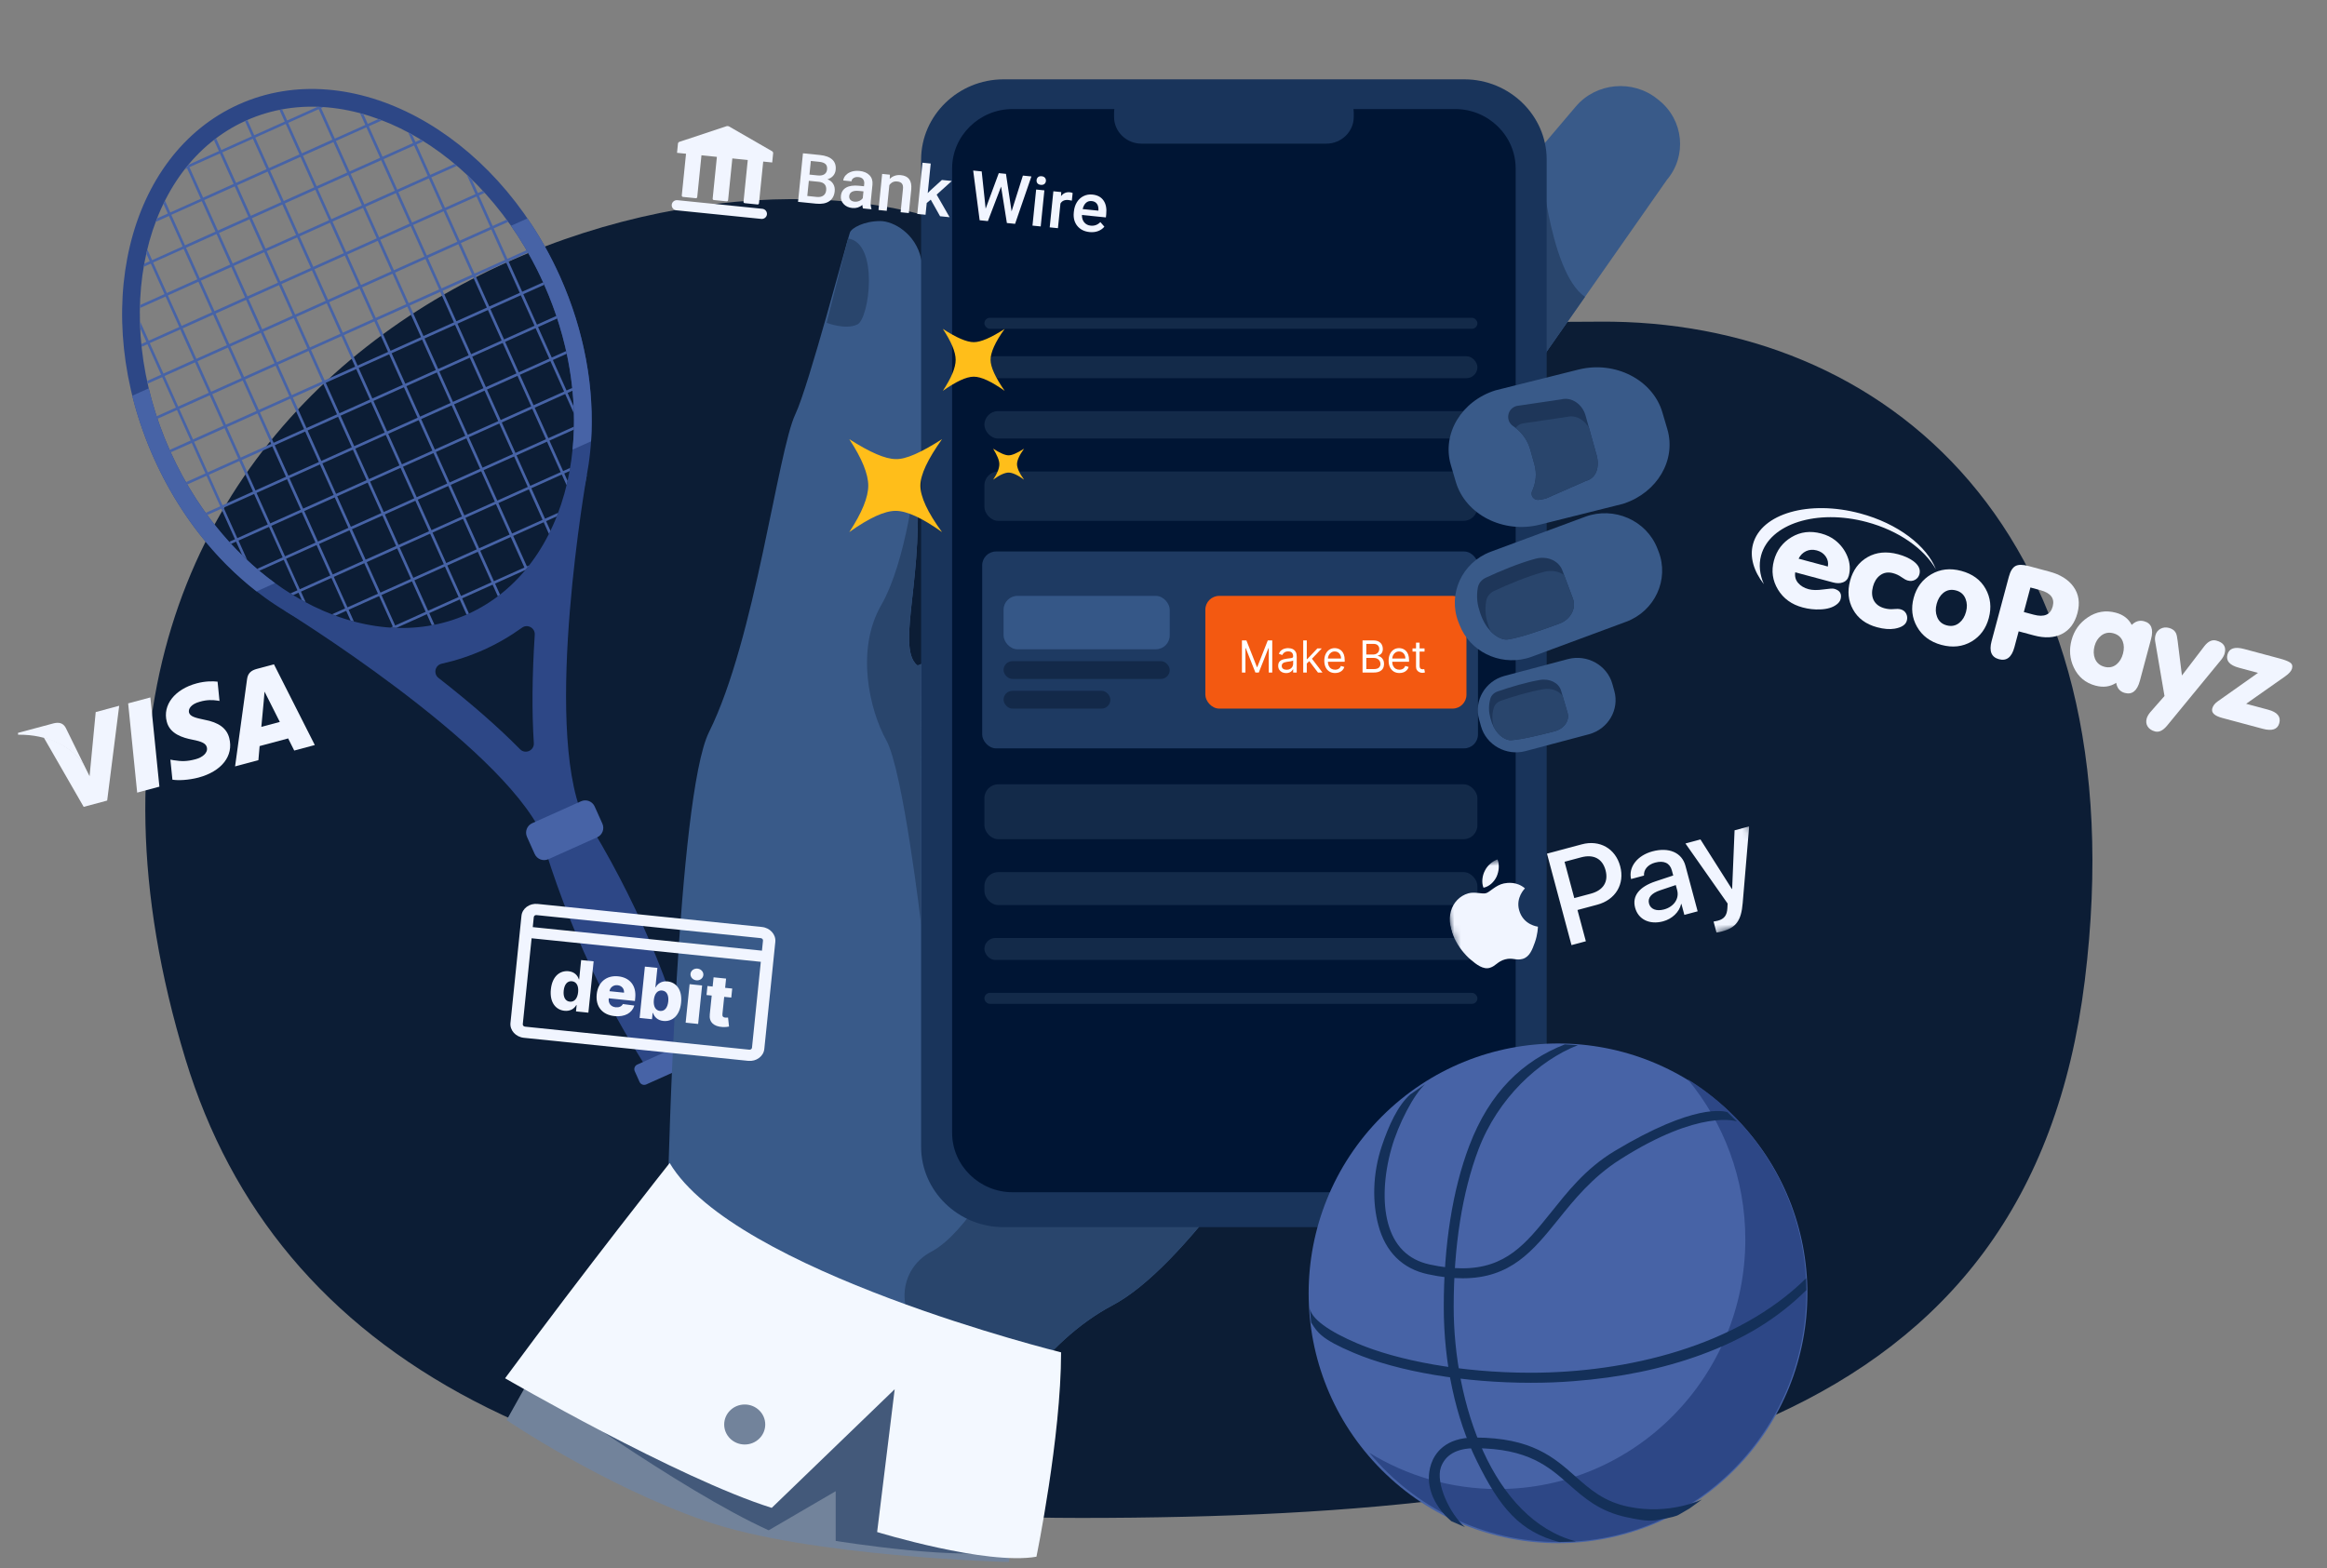<svg width="356" height="240" viewBox="0 0 356 240" fill="none" xmlns="http://www.w3.org/2000/svg">
<rect x="0" y="0" width="356" height="240" fill="#808080" stroke="none"/>
<path d="M28.38 162.093C42.326 207.872 86.374 232.282 165.325 232.282C251.712 232.282 310.559 217.955 318.945 150.046C327.456 81.129 288.142 48.846 244.668 49.223C201.195 49.599 188.115 47.757 144.077 33.715C95.329 18.171 -3.307 58.079 28.38 162.093Z" fill="#0C1D35"/>
<path d="M36.548 15.968C19.399 23.664 13.583 47.918 23.557 70.144C33.532 92.371 55.516 104.151 72.664 96.455C89.813 88.759 95.629 64.505 85.655 42.279C75.68 20.052 53.694 8.273 36.548 15.968ZM71.551 93.977C55.796 101.046 35.378 89.856 26.032 69.031C16.686 48.207 21.904 25.513 37.658 18.444C53.412 11.375 73.831 22.565 83.176 43.39C92.52 64.215 87.305 86.908 71.551 93.977Z" fill="#2D4786"/>
<path d="M26.033 69.034C24.606 65.855 23.521 62.63 22.758 59.425L20.237 60.555C21.032 63.757 22.132 66.97 23.555 70.145C27.354 78.613 32.9 85.561 39.252 90.497L42.077 89.229C35.589 84.524 29.876 77.594 26.033 69.034Z" fill="#4763A6"/>
<path d="M83.177 43.39C87.017 51.95 88.397 60.827 87.596 68.803L90.421 67.535C90.958 59.507 89.453 50.744 85.654 42.276C84.229 39.102 82.56 36.142 80.695 33.422L78.174 34.552C80.061 37.256 81.75 40.211 83.177 43.39Z" fill="#4763A6"/>
<path d="M43.413 93.37C43.413 93.37 76.431 113.683 82.98 127.754L86.083 126.361L89.186 124.968C83.027 110.723 89.803 72.552 89.803 72.552C80.051 95.455 64.823 103.089 43.413 93.37ZM81.669 113.711C81.742 114.849 80.365 115.469 79.564 114.656C76.22 111.264 72.055 107.619 67.084 103.739C66.263 103.099 66.555 101.794 67.57 101.567C72.044 100.568 76.142 98.727 79.865 96.051C80.708 95.444 81.878 96.094 81.81 97.132C81.405 103.42 81.358 108.956 81.669 113.711Z" fill="#2D4786"/>
<path d="M87.785 122.314L81.924 124.944C85.865 139.285 91.749 152.552 99.743 164.655L105.604 162.025C101.878 148.01 95.88 134.794 87.785 122.314Z" fill="#2D4786"/>
<path d="M105.788 159.184L97.498 162.904C97.109 163.077 96.936 163.536 97.109 163.924L97.842 165.558C98.016 165.948 98.475 166.121 98.862 165.948L107.152 162.228C107.542 162.054 107.714 161.596 107.541 161.208L106.808 159.574C106.634 159.184 106.177 159.008 105.788 159.184Z" fill="#4763A6"/>
<path d="M86.707 54.131C86.678 53.995 86.647 53.859 86.616 53.724L84.409 54.715L82.316 50.051L85.245 48.736C85.202 48.607 85.162 48.476 85.117 48.347L82.15 49.68L80.056 45.016L83.257 43.581C83.23 43.519 83.203 43.457 83.175 43.395C83.148 43.334 83.118 43.272 83.091 43.21L79.891 44.645L77.797 39.982L80.764 38.649C80.695 38.529 80.627 38.414 80.558 38.294L77.628 39.609L75.535 34.945L77.742 33.955C77.662 33.843 77.58 33.729 77.5 33.618L75.369 34.575L73.276 29.911L74.153 29.519C74.055 29.412 73.96 29.307 73.863 29.203L73.11 29.54L72.184 27.475C71.924 27.223 71.663 26.973 71.404 26.729L72.739 29.706L68.075 31.799L65.982 27.136L69.895 25.379C69.781 25.282 69.666 25.182 69.552 25.085L65.815 26.762L63.722 22.098L64.787 21.622C64.649 21.533 64.51 21.445 64.371 21.36L63.556 21.725L63.046 20.589C62.849 20.48 62.653 20.373 62.455 20.269L63.183 21.894L58.519 23.988L56.426 19.324L58.431 18.424C58.251 18.356 58.07 18.287 57.89 18.221L56.26 18.953L55.597 17.472C55.427 17.425 55.258 17.377 55.089 17.332L55.889 19.119L51.226 21.212L49.132 16.548L49.472 16.396C49.174 16.378 48.875 16.362 48.577 16.351L43.93 18.438L43.171 16.748C43.034 16.774 42.897 16.8 42.761 16.826L43.559 18.603L38.895 20.697L37.853 18.376C37.791 18.403 37.728 18.428 37.666 18.455C37.605 18.482 37.544 18.514 37.482 18.542L38.524 20.863L33.861 22.956L33.063 21.179C32.952 21.262 32.839 21.348 32.729 21.433L33.488 23.123L28.841 25.209C28.649 25.438 28.464 25.672 28.28 25.907L28.62 25.755L30.713 30.419L26.049 32.512L25.249 30.725C25.168 30.883 25.09 31.039 25.013 31.198L25.676 32.679L24.047 33.411C23.975 33.59 23.906 33.77 23.84 33.951L25.845 33.051L27.939 37.715L23.275 39.808L22.547 38.183C22.493 38.4 22.442 38.618 22.395 38.839L22.904 39.974L22.089 40.339C22.06 40.499 22.035 40.662 22.006 40.822L23.07 40.345L25.163 45.009L21.426 46.686C21.421 46.837 21.421 46.986 21.416 47.136L25.329 45.38L27.423 50.043L22.759 52.137L21.424 49.16C21.432 49.519 21.446 49.878 21.462 50.238L22.388 52.303L21.635 52.64C21.649 52.783 21.664 52.925 21.678 53.068L22.555 52.676L24.648 57.34L22.517 58.297C22.546 58.433 22.577 58.568 22.608 58.703L24.815 57.713L26.908 62.377L23.979 63.691C24.021 63.821 24.062 63.951 24.107 64.08L27.074 62.748L29.167 67.411L25.967 68.846C25.994 68.908 26.021 68.97 26.049 69.032C26.076 69.094 26.105 69.155 26.133 69.217L29.333 67.782L31.427 72.446L28.459 73.778C28.529 73.898 28.597 74.013 28.666 74.133L31.596 72.818L33.689 77.482L31.482 78.473C31.562 78.584 31.643 78.698 31.724 78.81L33.855 77.853L35.948 82.517L35.074 82.908C35.172 83.015 35.266 83.12 35.363 83.224L36.117 82.887L37.042 84.952C37.302 85.204 37.563 85.454 37.823 85.698L36.487 82.721L41.151 80.628L43.244 85.291L39.331 87.048C39.445 87.145 39.56 87.245 39.674 87.342L43.411 85.665L45.504 90.328L44.44 90.805C44.578 90.893 44.716 90.981 44.856 91.067L45.671 90.702L46.18 91.837C46.377 91.947 46.574 92.054 46.772 92.158L46.043 90.533L50.707 88.439L52.8 93.103L50.795 94.002C50.976 94.071 51.157 94.14 51.337 94.206L52.966 93.474L53.629 94.954C53.799 95.002 53.969 95.05 54.138 95.095L53.337 93.308L58.001 91.215L60.094 95.878L59.754 96.031C60.052 96.049 60.352 96.065 60.65 96.076L65.297 93.989L66.055 95.678C66.192 95.652 66.329 95.626 66.466 95.6L65.668 93.823L70.331 91.73L71.374 94.051C71.436 94.024 71.498 93.999 71.56 93.972C71.622 93.945 71.682 93.912 71.744 93.885L70.702 91.564L75.365 89.471L76.164 91.248C76.275 91.165 76.387 91.079 76.497 90.993L75.739 89.304L80.386 87.218C80.577 86.989 80.762 86.755 80.946 86.52L80.607 86.672L78.513 82.008L83.177 79.915L83.978 81.702C84.058 81.544 84.136 81.388 84.213 81.229L83.55 79.748L85.18 79.016C85.251 78.837 85.32 78.656 85.386 78.476L83.381 79.376L81.288 74.712L85.951 72.618L86.68 74.244C86.733 74.027 86.784 73.809 86.831 73.588L86.322 72.453L87.137 72.088C87.166 71.928 87.192 71.764 87.221 71.605L86.152 72.086L84.058 67.422L87.796 65.744C87.801 65.594 87.801 65.445 87.805 65.295L83.895 67.05L81.802 62.387L86.465 60.293L87.801 63.27C87.792 62.911 87.779 62.552 87.762 62.192L86.836 60.127L87.589 59.79C87.575 59.647 87.561 59.505 87.547 59.362L86.672 59.754L84.579 55.09L86.707 54.131ZM40.97 80.258L36.306 82.352L34.213 77.688L38.876 75.594L40.97 80.258ZM38.71 75.221L34.046 77.315L31.953 72.651L36.616 70.558L38.71 75.221ZM36.45 70.187L31.787 72.28L29.693 67.616L34.357 65.523L36.45 70.187ZM34.191 65.15L29.527 67.243L27.433 62.579L32.097 60.486L34.191 65.15ZM31.931 60.113L27.265 62.207L25.171 57.543L29.835 55.45L31.931 60.113ZM29.671 55.076L25.007 57.169L22.914 52.505L27.577 50.412L29.671 55.076ZM50.526 88.073L45.863 90.166L43.769 85.502L48.433 83.409L50.526 88.073ZM48.266 83.035L43.603 85.129L41.509 80.465L46.173 78.372L48.266 83.035ZM46.006 77.999L41.343 80.092L39.249 75.428L43.913 73.335L46.006 77.999ZM43.746 72.961L39.083 75.055L36.989 70.391L41.653 68.298L43.746 72.961ZM41.487 67.927L36.824 70.02L34.73 65.356L39.394 63.263L41.487 67.927ZM39.227 62.89L34.564 64.983L32.47 60.319L37.134 58.226L39.227 62.89ZM36.965 57.853L32.301 59.947L30.208 55.283L34.872 53.19L36.965 57.853ZM34.705 52.816L30.041 54.91L27.948 50.246L32.612 48.153L34.705 52.816ZM32.445 47.779L27.782 49.873L25.688 45.209L30.352 43.116L32.445 47.779ZM30.185 42.742L25.522 44.836L23.428 40.172L28.092 38.079L30.185 42.742ZM57.823 90.85L53.159 92.943L51.066 88.279L55.73 86.186L57.823 90.85ZM55.563 85.813L50.9 87.906L48.806 83.242L53.47 81.149L55.563 85.813ZM53.303 80.776L48.64 82.869L46.546 78.205L51.21 76.112L53.303 80.776ZM51.043 75.739L46.38 77.832L44.286 73.168L48.95 71.075L51.043 75.739ZM48.783 70.701L44.12 72.795L42.026 68.131L46.69 66.038L48.783 70.701ZM46.521 65.665L41.857 67.758L39.764 63.095L44.428 61.001L46.521 65.665ZM44.262 60.631L39.598 62.724L37.505 58.06L42.168 55.967L44.262 60.631ZM42.002 55.594L37.338 57.687L35.245 53.023L39.908 50.93L42.002 55.594ZM39.742 50.556L35.078 52.65L32.985 47.986L37.649 45.893L39.742 50.556ZM37.482 45.52L32.818 47.613L30.725 42.949L35.389 40.856L37.482 45.52ZM35.222 40.483L30.558 42.576L28.465 37.912L33.129 35.819L35.222 40.483ZM32.962 35.445L28.299 37.539L26.205 32.875L30.869 30.782L32.962 35.445ZM65.119 93.624L60.456 95.718L58.362 91.054L63.026 88.96L65.119 93.624ZM62.86 88.59L58.196 90.683L56.103 86.019L60.767 83.926L62.86 88.59ZM60.6 83.553L55.936 85.646L53.843 80.982L58.507 78.889L60.6 83.553ZM58.34 78.516L53.676 80.609L51.583 75.945L56.247 73.852L58.34 78.516ZM56.08 73.479L51.416 75.572L49.323 70.908L53.987 68.815L56.08 73.479ZM53.818 68.442L49.154 70.536L47.061 65.872L51.724 63.779L53.818 68.442ZM51.558 63.405L46.894 65.499L44.801 60.835L49.465 58.742L51.558 63.405ZM49.298 58.368L44.634 60.462L42.541 55.798L47.205 53.704L49.298 58.368ZM47.039 53.334L42.375 55.427L40.282 50.763L44.945 48.67L47.039 53.334ZM44.779 48.297L40.115 50.39L38.022 45.726L42.685 43.633L44.779 48.297ZM42.519 43.26L37.855 45.353L35.762 40.689L40.425 38.596L42.519 43.26ZM40.259 38.223L35.595 40.316L33.502 35.652L38.166 33.559L40.259 38.223ZM37.999 33.185L33.336 35.279L31.242 30.615L35.906 28.522L37.999 33.185ZM35.739 28.148L31.076 30.242L28.982 25.578L33.646 23.485L35.739 28.148ZM70.156 91.364L65.492 93.458L63.399 88.794L68.063 86.701L70.156 91.364ZM67.897 86.33L63.233 88.423L61.14 83.759L65.803 81.666L67.897 86.33ZM65.637 81.293L60.973 83.386L58.88 78.722L63.544 76.629L65.637 81.293ZM63.374 76.257L58.711 78.35L56.617 73.686L61.281 71.593L63.374 76.257ZM61.114 71.219L56.451 73.313L54.357 68.647L59.02 66.553L61.114 71.219ZM58.855 66.182L54.191 68.276L52.098 63.612L56.761 61.519L58.855 66.182ZM56.595 61.145L51.931 63.239L49.838 58.575L54.501 56.482L56.595 61.145ZM54.335 56.108L49.671 58.202L47.578 53.538L52.242 51.444L54.335 56.108ZM52.076 51.074L47.412 53.167L45.319 48.503L49.982 46.41L52.076 51.074ZM49.816 46.037L45.152 48.13L43.059 43.466L47.722 41.373L49.816 46.037ZM47.556 41L42.892 43.093L40.799 38.429L45.462 36.336L47.556 41ZM45.296 35.963L40.632 38.056L38.539 33.392L43.203 31.299L45.296 35.963ZM43.036 30.926L38.372 33.019L36.279 28.355L40.943 26.262L43.036 30.926ZM40.776 25.889L36.112 27.982L34.019 23.318L38.683 21.225L40.776 25.889ZM75.19 89.105L70.527 91.199L68.433 86.535L73.097 84.441L75.19 89.105ZM72.93 84.068L68.267 86.162L66.174 81.498L70.837 79.404L72.93 84.068ZM70.671 79.034L66.008 81.127L63.914 76.463L68.578 74.37L70.671 79.034ZM68.411 73.997L63.748 76.09L61.654 71.426L66.318 69.333L68.411 73.997ZM66.151 68.96L61.488 71.053L59.394 66.389L64.058 64.296L66.151 68.96ZM63.892 63.922L59.228 66.016L57.135 61.352L61.798 59.259L63.892 63.922ZM61.632 58.886L56.968 60.979L54.875 56.315L59.538 54.222L61.632 58.886ZM59.372 53.849L54.708 55.942L52.615 51.278L57.278 49.185L59.372 53.849ZM57.112 48.814L52.449 50.907L50.355 46.243L55.019 44.15L57.112 48.814ZM54.852 43.777L50.189 45.87L48.096 41.206L52.759 39.113L54.852 43.777ZM52.593 38.74L47.929 40.833L45.836 36.169L50.499 34.076L52.593 38.74ZM50.333 33.703L45.669 35.796L43.576 31.132L48.239 29.039L50.333 33.703ZM48.073 28.666L43.407 30.76L41.313 26.096L45.977 24.003L48.073 28.666ZM45.81 23.629L41.147 25.723L39.053 21.059L43.717 18.966L45.81 23.629ZM80.227 86.845L75.564 88.939L73.47 84.275L78.134 82.181L80.227 86.845ZM77.967 81.808L73.304 83.902L71.21 79.238L75.874 77.144L77.967 81.808ZM75.708 76.774L71.044 78.867L68.951 74.203L73.615 72.11L75.708 76.774ZM73.448 71.737L68.784 73.83L66.691 69.166L71.355 67.073L73.448 71.737ZM71.188 66.7L66.525 68.793L64.431 64.129L69.095 62.036L71.188 66.7ZM68.928 61.663L64.265 63.756L62.171 59.092L66.835 56.999L68.928 61.663ZM66.668 56.626L62.005 58.719L59.911 54.055L64.575 51.962L66.668 56.626ZM64.409 51.589L59.745 53.682L57.652 49.018L62.315 46.925L64.409 51.589ZM62.149 46.551L57.485 48.645L55.392 43.981L60.055 41.888L62.149 46.551ZM59.889 41.517L55.226 43.61L53.132 38.947L57.796 36.853L59.889 41.517ZM57.63 36.48L52.966 38.573L50.873 33.91L55.536 31.816L57.63 36.48ZM55.367 31.444L50.703 33.537L48.61 28.873L53.274 26.78L55.367 31.444ZM53.107 26.407L48.444 28.5L46.35 23.836L51.014 21.743L53.107 26.407ZM50.847 21.369L46.184 23.463L44.09 18.799L48.754 16.706L50.847 21.369ZM83.004 79.548L78.341 81.642L76.247 76.978L80.911 74.885L83.004 79.548ZM80.744 74.511L76.081 76.605L73.987 71.941L78.651 69.848L80.744 74.511ZM78.485 69.477L73.821 71.57L71.728 66.906L76.392 64.813L78.485 69.477ZM76.225 64.44L71.561 66.533L69.468 61.869L74.132 59.776L76.225 64.44ZM73.965 59.403L69.302 61.496L67.208 56.832L71.872 54.739L73.965 59.403ZM71.705 54.366L67.042 56.459L64.948 51.795L69.612 49.702L71.705 54.366ZM69.445 49.329L64.782 51.422L62.688 46.758L67.352 44.665L69.445 49.329ZM67.186 44.292L62.522 46.385L60.428 41.721L65.092 39.628L67.186 44.292ZM64.926 39.255L60.262 41.348L58.169 36.684L62.832 34.591L64.926 39.255ZM62.664 34.221L58 36.314L55.907 31.65L60.571 29.557L62.664 34.221ZM60.404 29.184L55.74 31.277L53.647 26.613L58.311 24.52L60.404 29.184ZM58.144 24.147L53.48 26.24L51.387 21.576L56.051 19.483L58.144 24.147ZM85.781 72.251L81.118 74.345L79.024 69.681L83.688 67.588L85.781 72.251ZM83.522 67.217L78.858 69.31L76.765 64.647L81.428 62.553L83.522 67.217ZM81.262 62.18L76.598 64.273L74.505 59.609L79.169 57.516L81.262 62.18ZM79.002 57.143L74.338 59.236L72.245 54.572L76.909 52.479L79.002 57.143ZM76.742 52.106L72.079 54.199L69.985 49.535L74.649 47.442L76.742 52.106ZM74.48 47.069L69.816 49.163L67.723 44.499L72.386 42.406L74.48 47.069ZM72.22 42.032L67.556 44.126L65.463 39.462L70.126 37.369L72.22 42.032ZM69.96 36.995L65.296 39.089L63.203 34.425L67.867 32.332L69.96 36.995ZM67.701 31.961L63.037 34.054L60.944 29.39L65.607 27.297L67.701 31.961ZM65.441 26.924L60.777 29.017L58.684 24.353L63.347 22.26L65.441 26.924ZM86.299 59.92L81.632 62.011L79.539 57.348L84.202 55.254L86.299 59.92ZM84.037 54.884L79.373 56.977L77.279 52.313L81.943 50.22L84.037 54.884ZM81.777 49.847L77.113 51.94L75.02 47.276L79.683 45.183L81.777 49.847ZM79.517 44.81L74.853 46.903L72.76 42.239L77.423 40.146L79.517 44.81ZM77.257 39.773L72.593 41.866L70.5 37.202L75.163 35.109L77.257 39.773ZM74.997 34.736L70.333 36.829L68.24 32.165L72.903 30.072L74.997 34.736Z" fill="#4763A6"/>
<path d="M88.884 122.619L81.421 125.968C80.623 126.325 80.265 127.265 80.623 128.063L81.798 130.681C82.156 131.48 83.095 131.838 83.894 131.48L91.356 128.131C92.155 127.773 92.512 126.834 92.155 126.035L90.979 123.417C90.621 122.616 89.685 122.26 88.884 122.619Z" fill="#4763A6"/>
<path d="M219.638 130.335C219.638 130.335 204.062 160.714 188.239 181.684C181.945 190.03 175.609 196.885 170.203 199.745C164.911 202.542 160.431 206.888 156.724 211.704C147.122 224.176 141.173 231.299 141.173 231.299L102.233 180.113C102.233 180.113 103.613 121.781 108.471 112.024C115.551 97.805 118.971 69.075 121.691 63.355C123.709 59.112 129.471 37.194 130.024 35.583C130.264 34.89 132.181 33.826 134.671 33.828C136.669 33.828 140.062 35.711 140.917 39.58C145.244 59.137 140.036 72.038 140.095 72.61C141.621 87.641 137.033 98.798 140.251 101.753C140.371 101.862 140.593 101.81 140.908 101.614C146.485 98.124 181.103 48.919 185.367 47.857C189.87 46.738 219.638 130.335 219.638 130.335Z" fill="#395A89"/>
<path d="M154.676 218.854C154.676 218.854 155.941 208.27 154.371 239.03C154.371 239.03 123.717 238.254 107.893 232.746C92.069 227.238 77.507 217.311 77.507 217.311C100.73 175.544 94.372 195.529 94.372 195.529C94.372 195.529 152.222 197.019 154.676 218.854Z" fill="#72839B"/>
<path d="M255.012 27.523L242.483 45.429L230.188 63.001C229.439 63.883 228.571 64.191 227.632 64.101C224.683 63.829 221.032 59.68 218.188 57.383L217.898 57.152C214.148 54.127 213.618 48.659 216.721 45.004L235.512 22.859V22.857L241.085 16.29C244.189 12.632 249.796 12.116 253.545 15.141L253.834 15.372C257.585 18.398 258.115 23.865 255.012 27.523Z" fill="#395A89"/>
<path d="M242.482 45.429L230.187 63.001C229.438 63.883 228.57 64.191 227.631 64.101L235.511 22.859C235.528 23.09 236.867 41.595 242.482 45.429Z" fill="#29456C"/>
<path d="M188.239 181.684C181.945 190.031 175.609 196.886 170.203 199.745C164.91 202.542 160.43 206.889 156.724 211.704C152.46 209.767 147.598 207.493 142.847 205.241C137.062 202.5 136.84 194.492 142.506 191.523C142.562 191.494 142.616 191.466 142.669 191.435C147.979 188.474 153.42 178.014 153.42 178.014L188.239 181.684Z" fill="#29456C"/>
<path d="M129.741 36.491L126.463 49.394C126.463 49.394 129.329 50.538 131.169 49.649C133.01 48.763 134.511 37.186 129.741 36.491Z" fill="#29456C"/>
<path d="M224.017 187.782H153.525C146.591 187.782 140.918 182.25 140.918 175.491V24.433C140.918 17.671 146.591 12.141 153.525 12.141H224.017C230.95 12.141 236.622 17.671 236.622 24.433V175.491C236.622 182.25 230.95 187.782 224.017 187.782Z" fill="#19345B"/>
<path d="M231.877 25.785V173.343C231.877 178.349 227.706 182.444 222.611 182.444H154.925C149.83 182.444 145.66 178.349 145.66 173.343V25.785C145.66 20.78 149.83 16.685 154.925 16.685H222.611C227.706 16.685 231.877 20.78 231.877 25.785Z" fill="#001534"/>
<rect x="150.26" y="84.391" width="75.851" height="30.128" rx="2.125" fill="#1E3A62"/>
<rect x="184.401" y="91.184" width="39.947" height="17.25" rx="2.125" fill="#F35911"/>
<rect x="153.533" y="91.184" width="25.421" height="8.171" rx="2.125" fill="#355787"/>
<rect x="153.533" y="101.171" width="25.421" height="2.724" rx="1.362" fill="#132949"/>
<rect x="153.533" y="105.71" width="16.342" height="2.724" rx="1.362" fill="#132949"/>
<path d="M190 98H190.683L192.291 102.079H192.346L193.953 98H194.637V102.914H194.101V99.18H194.055L192.577 102.914H192.06L190.582 99.18H190.536V102.914H190V98Z" fill="white"/>
<path d="M196.755 103C196.53 103 196.326 102.956 196.143 102.868C195.96 102.778 195.814 102.65 195.706 102.482C195.599 102.312 195.545 102.107 195.545 101.868C195.545 101.656 195.585 101.485 195.665 101.354C195.745 101.221 195.852 101.117 195.986 101.042C196.12 100.967 196.267 100.911 196.429 100.874C196.592 100.836 196.756 100.806 196.921 100.783C197.136 100.754 197.311 100.733 197.445 100.718C197.581 100.702 197.679 100.676 197.741 100.639C197.804 100.602 197.835 100.538 197.835 100.447V100.428C197.835 100.191 197.773 100.007 197.648 99.876C197.525 99.745 197.338 99.68 197.087 99.68C196.827 99.68 196.623 99.739 196.475 99.857C196.327 99.975 196.224 100.102 196.164 100.236L195.646 100.044C195.739 99.82 195.862 99.646 196.016 99.521C196.171 99.395 196.341 99.307 196.524 99.257C196.708 99.206 196.89 99.18 197.069 99.18C197.183 99.18 197.313 99.195 197.461 99.224C197.611 99.251 197.754 99.308 197.893 99.394C198.033 99.48 198.149 99.611 198.242 99.785C198.334 99.959 198.38 100.193 198.38 100.486V102.914H197.835V102.415H197.808C197.771 102.495 197.709 102.58 197.623 102.671C197.537 102.762 197.422 102.84 197.279 102.904C197.136 102.968 196.961 103 196.755 103ZM196.838 102.491C197.053 102.491 197.235 102.447 197.383 102.359C197.532 102.271 197.644 102.158 197.72 102.019C197.797 101.88 197.835 101.733 197.835 101.58V101.061C197.812 101.09 197.761 101.117 197.683 101.141C197.606 101.163 197.517 101.183 197.415 101.201C197.315 101.217 197.217 101.231 197.122 101.244C197.028 101.255 196.952 101.265 196.893 101.273C196.752 101.292 196.619 101.323 196.496 101.366C196.374 101.408 196.276 101.471 196.2 101.556C196.127 101.639 196.09 101.752 196.09 101.896C196.09 102.093 196.16 102.242 196.3 102.343C196.441 102.442 196.621 102.491 196.838 102.491Z" fill="white"/>
<path d="M199.883 101.57L199.874 100.869H199.984L201.536 99.228H202.21L200.557 100.965H200.511L199.883 101.57ZM199.375 102.914V98H199.92V102.914H199.375ZM201.629 102.914L200.243 101.09L200.631 100.697L202.321 102.914H201.629Z" fill="white"/>
<path d="M204.253 102.99C203.911 102.99 203.616 102.912 203.368 102.755C203.122 102.597 202.932 102.376 202.798 102.093C202.666 101.808 202.6 101.477 202.6 101.1C202.6 100.722 202.666 100.39 202.798 100.102C202.932 99.812 203.118 99.587 203.357 99.425C203.597 99.262 203.877 99.18 204.197 99.18C204.382 99.18 204.565 99.212 204.745 99.276C204.925 99.34 205.089 99.444 205.237 99.588C205.384 99.731 205.502 99.919 205.59 100.155C205.678 100.39 205.721 100.679 205.721 101.023V101.263H202.987V100.774H205.167C205.167 100.566 205.127 100.38 205.047 100.217C204.969 100.054 204.856 99.925 204.71 99.831C204.565 99.736 204.394 99.689 204.197 99.689C203.98 99.689 203.793 99.745 203.634 99.857C203.477 99.967 203.356 100.111 203.271 100.289C203.187 100.466 203.144 100.657 203.144 100.86V101.186C203.144 101.464 203.191 101.7 203.283 101.894C203.377 102.086 203.507 102.232 203.673 102.333C203.84 102.432 204.033 102.482 204.253 102.482C204.396 102.482 204.525 102.461 204.641 102.419C204.758 102.376 204.859 102.312 204.943 102.227C205.028 102.141 205.093 102.034 205.14 101.906L205.666 102.06C205.611 102.245 205.517 102.408 205.387 102.549C205.256 102.688 205.094 102.797 204.902 102.875C204.709 102.952 204.493 102.99 204.253 102.99Z" fill="white"/>
<path d="M208.453 102.914V98H210.106C210.436 98 210.708 98.059 210.921 98.177C211.135 98.294 211.295 98.452 211.399 98.65C211.504 98.847 211.556 99.065 211.556 99.305C211.556 99.516 211.52 99.691 211.448 99.828C211.377 99.966 211.283 100.075 211.166 100.155C211.051 100.234 210.925 100.294 210.79 100.332V100.38C210.935 100.39 211.08 100.442 211.226 100.538C211.373 100.634 211.495 100.772 211.593 100.951C211.692 101.13 211.741 101.349 211.741 101.608C211.741 101.855 211.687 102.076 211.58 102.273C211.472 102.47 211.302 102.626 211.069 102.741C210.837 102.856 210.534 102.914 210.162 102.914H208.453ZM209.026 102.386H210.162C210.536 102.386 210.801 102.311 210.958 102.16C211.117 102.008 211.196 101.824 211.196 101.608C211.196 101.442 211.155 101.289 211.074 101.148C210.992 101.005 210.876 100.892 210.725 100.807C210.574 100.721 210.396 100.678 210.19 100.678H209.026V102.386ZM209.026 100.159H210.088C210.26 100.159 210.416 100.124 210.554 100.054C210.694 99.983 210.805 99.884 210.887 99.756C210.97 99.628 211.012 99.478 211.012 99.305C211.012 99.089 210.939 98.906 210.794 98.756C210.65 98.604 210.42 98.528 210.106 98.528H209.026V100.159Z" fill="white"/>
<path d="M214.095 102.99C213.754 102.99 213.459 102.912 213.211 102.755C212.965 102.597 212.775 102.376 212.641 102.093C212.508 101.808 212.442 101.477 212.442 101.1C212.442 100.722 212.508 100.39 212.641 100.102C212.775 99.812 212.961 99.587 213.199 99.425C213.44 99.262 213.72 99.18 214.04 99.18C214.225 99.18 214.407 99.212 214.587 99.276C214.767 99.34 214.931 99.444 215.079 99.588C215.227 99.731 215.345 99.919 215.432 100.155C215.52 100.39 215.564 100.679 215.564 101.023V101.263H212.83V100.774H215.01C215.01 100.566 214.97 100.38 214.89 100.217C214.811 100.054 214.699 99.925 214.553 99.831C214.408 99.736 214.237 99.689 214.04 99.689C213.823 99.689 213.635 99.745 213.476 99.857C213.319 99.967 213.199 100.111 213.114 100.289C213.029 100.466 212.987 100.657 212.987 100.86V101.186C212.987 101.464 213.033 101.7 213.126 101.894C213.219 102.086 213.349 102.232 213.516 102.333C213.682 102.432 213.875 102.482 214.095 102.482C214.238 102.482 214.368 102.461 214.483 102.419C214.6 102.376 214.701 102.312 214.786 102.227C214.87 102.141 214.936 102.034 214.982 101.906L215.508 102.06C215.453 102.245 215.36 102.408 215.229 102.549C215.098 102.688 214.937 102.797 214.744 102.875C214.552 102.952 214.335 102.99 214.095 102.99Z" fill="white"/>
<path d="M217.935 99.228V99.708H216.097V99.228H217.935ZM216.633 98.346H217.178V101.858C217.178 102.018 217.2 102.138 217.245 102.218C217.291 102.296 217.35 102.349 217.42 102.376C217.493 102.402 217.569 102.415 217.649 102.415C217.709 102.415 217.758 102.411 217.797 102.405C217.835 102.397 217.866 102.391 217.889 102.386L218 102.894C217.963 102.909 217.911 102.923 217.845 102.938C217.779 102.954 217.695 102.962 217.594 102.962C217.44 102.962 217.289 102.927 217.141 102.858C216.995 102.79 216.873 102.685 216.776 102.544C216.681 102.403 216.633 102.226 216.633 102.012V98.346Z" fill="white"/>
<rect x="150.599" y="72.147" width="75.425" height="7.559" rx="2.125" fill="#132A49"/>
<rect x="150.599" y="62.908" width="75.425" height="4.199" rx="2.1" fill="#132A49"/>
<rect x="226.025" y="138.496" width="75.425" height="5.039" rx="2.125" transform="rotate(180 226.025 138.496)" fill="#132A49"/>
<rect x="150.599" y="54.51" width="75.425" height="3.359" rx="1.68" fill="#132A49"/>
<rect x="226.025" y="146.895" width="75.425" height="3.359" rx="1.68" transform="rotate(180 226.025 146.895)" fill="#132A49"/>
<rect x="150.599" y="48.63" width="75.425" height="1.68" rx="0.84" fill="#132A49"/>
<rect x="226.025" y="153.614" width="75.425" height="1.68" rx="0.84" transform="rotate(180 226.025 153.614)" fill="#132A49"/>
<rect x="150.599" y="120.019" width="75.425" height="8.399" rx="2.125" fill="#132A49"/>
<path d="M202.916 21.982H174.626C172.321 21.982 170.437 20.145 170.437 17.898V17.255C170.437 15.008 172.321 13.17 174.626 13.17H202.916C205.22 13.17 207.105 15.008 207.105 17.255V17.898C207.105 20.145 205.22 21.982 202.916 21.982Z" fill="#19345B"/>
<path d="M248.775 95.145L246.907 95.838L234.342 100.492C234.048 100.601 233.75 100.695 233.452 100.766C229.291 101.82 224.865 99.66 223.305 95.657L223.12 95.187C221.449 90.897 223.68 86.053 228.079 84.423L239.794 80.084L240.644 79.769L242.512 79.077C246.912 77.447 251.878 79.622 253.549 83.911L253.734 84.382C255.406 88.671 253.175 93.516 248.775 95.145Z" fill="#395A89"/>
<path d="M238.572 95.426C236.475 96.201 232.679 97.575 230.649 97.859C230.075 97.941 229.015 97.636 228.029 96.58C227.435 95.949 226.869 95.049 226.449 93.802C226.251 93.216 226.088 92.632 226.019 92.029C225.94 91.323 225.962 90.618 226.088 89.92C226.202 89.291 226.644 88.717 227.286 88.416C227.288 88.413 227.293 88.413 227.296 88.411C229.455 87.405 232.365 86.18 234.915 85.498C236.68 85.023 238.464 85.782 239.022 87.287L239.285 87.99L240.635 91.591C241.192 93.087 240.285 94.796 238.572 95.426Z" fill="#1E3659"/>
<path d="M238.572 95.426C236.475 96.201 232.679 97.575 230.649 97.859C230.075 97.941 229.015 97.636 228.029 96.58C227.922 96.341 227.826 96.088 227.734 95.818C227.536 95.231 227.373 94.646 227.304 94.043C227.227 93.338 227.247 92.634 227.373 91.935C227.489 91.305 227.929 90.733 228.572 90.43C228.575 90.428 228.58 90.428 228.582 90.427C230.741 89.421 233.65 88.196 236.202 87.513C237.332 87.209 238.469 87.41 239.285 87.99L240.634 91.591C241.192 93.087 240.284 94.796 238.572 95.426Z" fill="#29456C"/>
<path d="M243.073 112.365L233.385 114.937C230.441 115.719 227.376 114.009 226.574 111.139L226.275 110.071C225.474 107.2 227.227 104.212 230.171 103.431L239.86 100.859C242.805 100.077 245.868 101.787 246.67 104.657L246.969 105.727C247.77 108.597 246.017 111.584 243.073 112.365Z" fill="#395A89"/>
<path d="M237.835 111.903C236.056 112.365 232.838 113.183 231.152 113.273C230.539 113.306 229.31 112.801 228.509 111.228C228.311 110.847 228.144 110.407 228.013 109.897C227.896 109.433 227.806 108.974 227.797 108.508C227.786 107.959 227.856 107.42 228.013 106.891C228.152 106.414 228.56 106.003 229.109 105.811C229.113 105.81 229.116 105.81 229.117 105.808C230.964 105.172 233.444 104.413 235.59 104.048C237.071 103.794 238.476 104.49 238.823 105.681L239.073 106.531L239.819 109.085C240.164 110.268 239.289 111.527 237.835 111.903Z" fill="#1E3659"/>
<path d="M237.834 111.903C236.055 112.365 232.837 113.183 231.151 113.273C230.538 113.306 229.309 112.801 228.508 111.228C228.4 110.796 228.321 110.364 228.313 109.926C228.302 109.379 228.372 108.836 228.529 108.309C228.668 107.833 229.075 107.42 229.623 107.229C229.628 107.227 229.632 107.227 229.633 107.224C231.48 106.59 233.959 105.831 236.105 105.467C237.332 105.257 238.506 105.698 239.072 106.531L239.818 109.085C240.163 110.268 239.288 111.527 237.834 111.903Z" fill="#29456C"/>
<path d="M81.042 211.314C81.042 211.314 104.06 228.062 117.6 234.171L127.851 228.191V235.796C127.851 235.796 148.506 239.156 154.372 237.013V212.954L97.745 189.604L81.042 211.314Z" fill="#43597A"/>
<path d="M102.451 177.97C102.451 177.97 89.822 193.89 77.27 210.911C77.27 210.911 103.722 226.243 118.064 230.742L136.875 212.588L134.19 234.44C134.19 234.44 150.838 239.552 158.561 238.218C158.561 238.218 162.327 219.933 162.332 206.944C162.332 206.944 112.314 194.598 102.451 177.97Z" fill="#F3F8FF"/>
<path d="M110.792 217.957C110.808 216.267 112.227 214.908 113.961 214.924C115.695 214.94 117.088 216.323 117.072 218.014C117.056 219.705 115.637 221.062 113.903 221.046C112.169 221.031 110.776 219.647 110.792 217.957Z" fill="#72839B"/>
<path d="M248.468 77.041C248.399 77.065 248.33 77.088 248.258 77.11L235.556 80.29C229.97 81.69 224.195 78.743 222.721 73.744L221.966 71.181C220.548 66.382 223.593 61.362 228.783 59.734L232.977 58.684L241.487 56.554C247.071 55.156 252.848 58.102 254.321 63.102L255.077 65.662C256.474 70.398 253.53 75.343 248.468 77.041Z" fill="#395A89"/>
<path d="M242.647 73.585L236.476 76.295C236.468 76.299 236.456 76.3 236.437 76.305C236.19 76.37 235.94 76.418 235.691 76.455C235.588 76.471 235.482 76.482 235.379 76.493C235.334 76.498 235.292 76.498 235.248 76.495C234.567 76.472 234.103 75.769 234.396 75.142C234.979 73.905 235.138 72.471 234.746 71.063L234.598 70.539C234.598 70.534 234.595 70.528 234.593 70.523L234.116 68.815C233.736 67.453 232.93 66.315 231.878 65.49C231.752 65.39 231.621 65.296 231.489 65.206C230.269 64.382 230.58 62.516 232.008 62.13C232.021 62.126 232.032 62.122 232.047 62.118L238.818 61.119C240.493 60.676 242.106 61.933 242.562 63.566L243.107 65.511L244.265 69.659C244.72 71.293 244.322 73.141 242.647 73.585Z" fill="#1E3659"/>
<path d="M242.649 73.585L236.478 76.296C236.47 76.299 236.458 76.3 236.439 76.305C236.295 76.332 235.842 76.406 235.25 76.495C234.569 76.472 234.105 75.769 234.397 75.143C234.981 73.905 235.14 72.472 234.747 71.064L234.6 70.539C234.6 70.534 234.597 70.528 234.595 70.523L234.118 68.815C233.738 67.454 232.932 66.315 231.88 65.49C232.099 65.18 232.425 64.932 232.852 64.816C232.863 64.813 232.878 64.81 232.891 64.805L239.664 63.807C241.074 63.434 242.438 64.266 243.109 65.511L244.267 69.659C244.721 71.293 244.324 73.141 242.649 73.585Z" fill="#29456C"/>
<path d="M140.917 141.456C140.917 141.456 138.146 117.873 135.59 113.274C133.033 108.674 130.869 99.465 134.803 92.623C138.736 85.777 140.095 72.61 140.095 72.61C141.621 87.641 137.033 98.799 140.251 101.753C140.371 101.862 140.593 101.811 140.908 101.615L140.917 141.456Z" fill="#29456C"/>
<path d="M118.129 23.148L111.523 19.342C111.428 19.288 111.267 19.272 111.163 19.306L103.928 21.708C103.824 21.743 103.731 21.857 103.72 21.964L103.576 23.386L104.952 23.526L104.304 29.919C104.293 30.026 104.373 30.121 104.481 30.132L106.449 30.332C106.558 30.343 106.655 30.265 106.666 30.158L107.314 23.765L109.675 24.005L109.027 30.397C109.016 30.504 109.096 30.6 109.204 30.611L111.172 30.811C111.281 30.822 111.378 30.744 111.389 30.637L112.037 24.244L114.398 24.483L113.75 30.876C113.739 30.983 113.818 31.079 113.927 31.09L115.895 31.29C116.004 31.3 116.101 31.223 116.112 31.116L116.76 24.723L118.137 24.863L118.281 23.441C118.292 23.334 118.224 23.203 118.129 23.148Z" fill="#F1F5FF"/>
<path d="M116.466 33.498L103.478 32.181C103.043 32.137 102.726 31.755 102.769 31.327C102.813 30.9 103.2 30.589 103.635 30.633L116.622 31.95C117.057 31.994 117.374 32.377 117.331 32.804C117.288 33.231 116.9 33.542 116.466 33.498Z" fill="#F1F5FF"/>
<path d="M122.088 30.886L122.842 23.457L125.43 23.719C126.284 23.806 126.918 24.04 127.33 24.422C127.742 24.804 127.914 25.329 127.846 25.995C127.812 26.336 127.687 26.632 127.473 26.886C127.258 27.139 126.964 27.322 126.589 27.435C126.986 27.585 127.28 27.823 127.471 28.148C127.665 28.47 127.741 28.842 127.698 29.264C127.627 29.962 127.345 30.474 126.85 30.802C126.359 31.13 125.69 31.252 124.843 31.166L122.088 30.886ZM123.741 27.667L123.505 29.989L124.963 30.137C125.374 30.178 125.706 30.11 125.958 29.933C126.21 29.756 126.355 29.489 126.391 29.132C126.469 28.36 126.108 27.924 125.307 27.826L123.741 27.667ZM123.837 26.718L125.123 26.848C125.532 26.89 125.859 26.832 126.105 26.675C126.356 26.515 126.498 26.268 126.532 25.934C126.569 25.567 126.489 25.291 126.291 25.106C126.096 24.921 125.774 24.806 125.325 24.76L124.048 24.631L123.837 26.718Z" fill="#F1F5FF"/>
<path d="M132.023 31.894C131.978 31.783 131.947 31.606 131.93 31.364C131.487 31.735 130.975 31.89 130.394 31.832C129.83 31.774 129.386 31.57 129.062 31.217C128.738 30.865 128.599 30.455 128.647 29.989C128.706 29.401 128.973 28.973 129.448 28.704C129.926 28.433 130.578 28.34 131.405 28.424L132.178 28.502L132.215 28.14C132.244 27.854 132.185 27.618 132.04 27.431C131.895 27.241 131.657 27.129 131.325 27.096C131.038 27.067 130.795 27.114 130.597 27.238C130.4 27.359 130.29 27.529 130.268 27.746L129.008 27.619C129.038 27.316 129.169 27.044 129.399 26.802C129.63 26.558 129.928 26.378 130.293 26.264C130.661 26.15 131.061 26.115 131.493 26.159C132.15 26.226 132.657 26.442 133.015 26.808C133.373 27.171 133.528 27.647 133.478 28.237L133.226 30.727C133.175 31.224 133.206 31.627 133.318 31.937L133.309 32.024L132.023 31.894ZM130.728 30.86C130.977 30.886 131.217 30.85 131.446 30.753C131.68 30.656 131.862 30.513 131.993 30.323L132.099 29.283L131.419 29.214C130.952 29.166 130.593 29.211 130.342 29.347C130.09 29.483 129.95 29.697 129.92 29.99C129.896 30.228 129.956 30.426 130.101 30.585C130.249 30.741 130.458 30.833 130.728 30.86Z" fill="#F1F5FF"/>
<path d="M136.146 26.734L136.118 27.375C136.583 26.924 137.153 26.733 137.827 26.801C138.996 26.92 139.524 27.638 139.411 28.957L139.041 32.605L137.781 32.478L138.144 28.901C138.179 28.55 138.128 28.284 137.989 28.101C137.854 27.916 137.612 27.805 137.262 27.77C136.754 27.718 136.352 27.906 136.058 28.333L135.659 32.262L134.399 32.135L134.958 26.613L136.146 26.734Z" fill="#F1F5FF"/>
<path d="M142.394 30.553L141.776 31.063L141.594 32.864L140.333 32.736L141.128 24.899L142.389 25.026L141.93 29.547L142.374 29.103L144.099 27.54L145.614 27.694L143.295 29.784L145.277 33.238L143.819 33.09L142.394 30.553Z" fill="#F1F5FF"/>
<path d="M154.76 32.343L156.489 26.869L157.791 27.001L155.294 34.254L154.039 34.126L153.152 28.556L151.134 33.832L149.873 33.704L148.884 26.098L150.186 26.23L150.792 31.931L152.8 26.495L153.9 26.606L154.76 32.343Z" fill="#F1F5FF"/>
<path d="M159.216 34.651L157.956 34.523L158.516 29.002L159.776 29.13L159.216 34.651ZM158.583 27.561C158.602 27.37 158.679 27.218 158.813 27.104C158.95 26.991 159.133 26.946 159.361 26.969C159.589 26.992 159.759 27.073 159.871 27.212C159.983 27.35 160.029 27.515 160.01 27.705C159.991 27.892 159.913 28.043 159.775 28.156C159.638 28.266 159.456 28.309 159.228 28.286C158.999 28.263 158.829 28.183 158.717 28.048C158.609 27.91 158.564 27.748 158.583 27.561Z" fill="#F1F5FF"/>
<path d="M163.977 30.701C163.814 30.657 163.644 30.626 163.468 30.608C162.89 30.549 162.479 30.727 162.235 31.142L161.852 34.918L160.591 34.791L161.151 29.27L162.354 29.392L162.323 30.012C162.676 29.563 163.122 29.366 163.662 29.421C163.842 29.439 163.988 29.478 164.101 29.538L163.977 30.701Z" fill="#F1F5FF"/>
<path d="M166.687 35.512C165.888 35.431 165.264 35.118 164.816 34.575C164.372 34.028 164.192 33.343 164.275 32.52L164.291 32.367C164.347 31.815 164.504 31.335 164.762 30.924C165.024 30.511 165.363 30.203 165.778 30.002C166.193 29.8 166.641 29.723 167.122 29.772C167.886 29.849 168.452 30.149 168.818 30.671C169.188 31.193 169.328 31.893 169.239 32.77L169.188 33.27L165.521 32.898C165.513 33.358 165.63 33.734 165.873 34.027C166.119 34.32 166.448 34.487 166.86 34.529C167.437 34.588 167.931 34.406 168.34 33.983L168.955 34.69C168.697 34.997 168.37 35.224 167.975 35.369C167.583 35.512 167.153 35.559 166.687 35.512ZM167.016 30.766C166.67 30.731 166.378 30.822 166.139 31.038C165.904 31.255 165.736 31.573 165.634 31.992L168.036 32.236L168.045 32.144C168.059 31.726 167.979 31.402 167.803 31.171C167.627 30.937 167.365 30.802 167.016 30.766Z" fill="#F1F5FF"/>
<path fill-rule="evenodd" clip-rule="evenodd" d="M153.703 50.329C152.217 52.36 151.541 53.985 151.541 55.069C151.541 56.152 152.284 57.777 153.703 59.809C151.676 58.386 150.122 57.642 148.973 57.642C147.825 57.642 146.271 58.386 144.244 59.809C145.528 57.845 146.203 56.288 146.203 55.069C146.203 53.85 145.528 52.292 144.244 50.329C146.338 51.683 147.892 52.36 148.973 52.36C150.054 52.36 151.608 51.683 153.703 50.329ZM156.669 68.661C155.925 69.677 155.588 70.489 155.588 71.031C155.588 71.573 155.925 72.385 156.669 73.401C155.655 72.656 154.844 72.317 154.304 72.317C153.763 72.317 152.952 72.656 151.939 73.401C152.615 72.385 152.885 71.64 152.885 71.031C152.885 70.421 152.547 69.677 151.939 68.661C153.02 69.338 153.763 69.677 154.304 69.677C154.844 69.677 155.588 69.338 156.669 68.661ZM144.116 67.204C141.954 70.251 140.806 72.621 140.806 74.314C140.806 76.007 141.887 78.376 144.116 81.424C141.076 79.257 138.711 78.173 137.022 78.173C135.333 78.173 132.968 79.257 129.928 81.424C131.887 78.444 132.833 76.074 132.833 74.314C132.833 72.553 131.887 70.183 129.928 67.204C133.103 69.235 135.468 70.251 137.022 70.251C138.576 70.319 140.941 69.235 144.116 67.204Z" fill="#FFBE1A"/>
<g clip-path="url(#clip0_24231_20495)">
<path d="M24.386 120.38L20.987 121.291L19.606 107.634L23.005 106.723L24.386 120.38Z" fill="#F1F5FF"/>
<path d="M33.286 104.311C32.545 104.226 31.403 104.219 30.088 104.571C26.732 105.47 24.846 107.886 25.514 110.437C25.99 112.325 27.99 112.908 29.444 113.19C30.931 113.478 31.49 113.776 31.643 114.347C31.864 115.227 30.923 115.913 29.945 116.175C28.588 116.539 27.805 116.525 26.569 116.333L26.066 116.244L26.377 119.309C27.271 119.457 28.826 119.385 30.355 118.99C33.921 118.035 35.772 115.658 35.072 112.936C34.687 111.442 33.472 110.544 31.264 110.136C29.915 109.855 29.079 109.647 28.915 109.034C28.779 108.473 29.228 107.742 30.57 107.382C31.668 107.058 32.55 107.105 33.236 107.205L33.581 107.261L33.286 104.311Z" fill="#F1F5FF"/>
<path d="M39.981 111.232C40.06 110.405 40.357 107.207 40.357 107.207C40.351 107.239 40.431 106.366 40.469 105.834L41.008 106.898C41.008 106.898 42.492 109.858 42.807 110.475C42.275 110.618 40.653 111.052 39.981 111.232ZM41.912 101.657L39.283 102.361C38.473 102.579 37.92 102.98 37.798 103.923L35.965 117.278L39.532 116.322C39.532 116.322 39.686 114.549 39.719 114.168C40.11 114.063 43.579 113.133 44.083 112.998C44.303 113.432 45.014 114.853 45.014 114.853L48.161 114.01L41.912 101.657Z" fill="#F1F5FF"/>
<path d="M14.642 108.964L13.704 118.781L12.856 117.068C11.681 115.144 9.143 113.392 6.687 112.841L12.802 123.469L16.396 122.506L18.235 108.001L14.642 108.964Z" fill="#F1F5FF"/>
<path d="M8.222 110.684L2.754 112.15L2.769 112.429C7.326 112.372 10.852 114.233 12.856 117.069L10.056 111.372C9.636 110.589 8.971 110.513 8.222 110.684Z" fill="#F1F5FF"/>
</g>
<g clip-path="url(#clip1_24231_20495)">
<path d="M276.301 84.342C276.8 84.105 277.351 84.067 277.953 84.229C278.542 84.387 278.996 84.697 279.315 85.16C279.633 85.622 279.741 86.133 279.636 86.693L275.159 85.493C275.422 84.963 275.802 84.579 276.301 84.342ZM280.425 89.127C281 89.281 281.495 89.281 281.912 89.127C282.391 88.962 282.701 88.618 282.841 88.097C283.1 87.132 283.031 86.156 282.635 85.169C282.238 84.182 281.612 83.351 280.758 82.674C280.162 82.207 279.451 81.862 278.624 81.641C276.957 81.194 275.439 81.382 274.07 82.203C272.701 83.025 271.807 84.218 271.388 85.783C270.965 87.361 271.17 88.838 272.003 90.214C272.835 91.591 274.092 92.504 275.773 92.954C276.67 93.195 277.566 93.295 278.463 93.256C279.524 93.219 280.356 92.974 280.958 92.52C281.294 92.274 281.504 91.995 281.588 91.682C281.808 90.861 281.47 90.329 280.573 90.089C280.377 90.037 279.826 90.075 278.921 90.202C278.016 90.33 277.276 90.317 276.701 90.163C276.015 89.979 275.477 89.661 275.088 89.207C274.699 88.753 274.552 88.211 274.646 87.579L280.425 89.127L280.425 89.127Z" fill="#F1F5FF"/>
<path d="M283.485 93.259C284.231 94.62 285.459 95.529 287.169 95.987C288.192 96.261 289.088 96.333 289.859 96.204C290.93 96.016 291.552 95.603 291.723 94.964C291.824 94.585 291.788 94.23 291.615 93.897C291.441 93.564 291.158 93.344 290.766 93.239C290.5 93.168 290.142 93.156 289.694 93.204C289.246 93.251 288.783 93.211 288.307 93.083C287.494 92.866 286.934 92.436 286.625 91.794C286.359 91.219 286.33 90.541 286.54 89.758C286.739 89.015 287.094 88.446 287.606 88.052C288.173 87.617 288.842 87.502 289.612 87.709C290.088 87.837 290.518 88.039 290.902 88.317C291.286 88.594 291.611 88.769 291.877 88.84C292.283 88.949 292.654 88.909 292.991 88.719C293.326 88.53 293.545 88.246 293.647 87.868C293.843 87.137 293.527 86.466 292.7 85.853C292.083 85.408 291.313 85.062 290.388 84.814C288.623 84.341 287.067 84.487 285.721 85.251C284.374 86.016 283.48 87.226 283.036 88.882C282.606 90.487 282.756 91.946 283.485 93.259Z" fill="#F1F5FF"/>
<path d="M297.294 90.732C297.851 90.281 298.5 90.154 299.243 90.353C299.971 90.548 300.462 90.987 300.715 91.67C300.946 92.263 300.968 92.912 300.779 93.616C300.583 94.346 300.245 94.906 299.766 95.294C299.206 95.76 298.555 95.892 297.812 95.693C297.084 95.498 296.593 95.059 296.341 94.376C296.109 93.783 296.089 93.128 296.282 92.411C296.473 91.694 296.811 91.134 297.294 90.732ZM293.273 95.903C294.069 97.305 295.315 98.232 297.01 98.686C298.719 99.144 300.26 98.97 301.632 98.164C302.955 97.373 303.832 96.175 304.262 94.57C304.695 92.954 304.531 91.463 303.771 90.099C303.01 88.735 301.768 87.822 300.045 87.36C298.349 86.906 296.82 87.08 295.456 87.881C294.092 88.683 293.196 89.886 292.766 91.49C292.34 93.081 292.509 94.552 293.273 95.903Z" fill="#F1F5FF"/>
<path d="M284.586 78.567C276.777 76.474 269.445 78.57 268.184 83.274C267.65 85.266 268.303 87.402 269.846 89.39C269.217 87.926 269.036 86.443 269.422 85.005C270.726 80.139 277.975 77.845 285.594 79.886C290.514 81.205 294.394 83.995 296.173 87.132C294.788 83.541 290.364 80.115 284.586 78.567Z" fill="#F1F5FF"/>
<path d="M308.176 99.047L308.828 96.612L311.182 97.242C312.836 97.685 314.252 97.611 315.432 97.018C316.612 96.426 317.408 95.36 317.821 93.821C318.236 92.269 318.034 90.922 317.214 89.78C316.439 88.692 315.204 87.92 313.509 87.466L310.357 86.621C309.446 86.377 308.77 86.378 308.329 86.622C307.888 86.867 307.554 87.413 307.327 88.259L304.689 98.105C304.277 99.642 304.653 100.566 305.816 100.878C306.979 101.19 307.765 100.579 308.176 99.047ZM310.626 89.901L312.14 90.307C313.737 90.735 314.369 91.569 314.037 92.807C313.698 94.073 312.73 94.491 311.133 94.063L309.62 93.658L310.626 89.901Z" fill="#F1F5FF"/>
<path d="M325.071 106.038C326.192 106.338 326.959 105.718 327.372 104.176L329.079 97.807C329.488 96.278 329.133 95.363 328.012 95.063C327.325 94.879 326.697 95.067 326.126 95.627C325.642 94.687 324.833 94.065 323.698 93.76C322.143 93.344 320.703 93.587 319.38 94.49C318.134 95.331 317.313 96.488 316.918 97.961C316.527 99.422 316.641 100.815 317.262 102.142C317.942 103.582 319.046 104.507 320.573 104.916C321.778 105.239 322.837 105.096 323.751 104.488C323.889 105.322 324.329 105.839 325.071 106.038ZM321.449 97.267C321.997 96.841 322.619 96.721 323.317 96.908C324.027 97.099 324.507 97.513 324.754 98.153C324.963 98.712 324.975 99.337 324.789 100.028C324.604 100.72 324.279 101.262 323.816 101.654C323.278 102.097 322.654 102.224 321.943 102.033C321.232 101.843 320.747 101.419 320.49 100.763C320.27 100.187 320.254 99.554 320.439 98.863C320.621 98.185 320.957 97.653 321.449 97.267Z" fill="#F1F5FF"/>
<path d="M337.239 98.877L333.806 103.367L333.151 98.076C333.085 97.485 332.991 97.076 332.872 96.848C332.672 96.473 332.327 96.219 331.837 96.088C331.361 95.96 330.925 96.004 330.529 96.22C330.133 96.435 329.876 96.764 329.757 97.207C329.673 97.52 329.658 97.831 329.711 98.139L331.139 106.507L328.979 108.966C328.684 109.318 328.496 109.65 328.412 109.961C328.287 110.429 328.342 110.839 328.577 111.195C328.812 111.549 329.182 111.794 329.687 111.93C330.289 112.091 330.9 111.8 331.52 111.058L339.777 101.005C340.068 100.65 340.257 100.309 340.344 99.983C340.613 98.978 340.187 98.326 339.066 98.025C338.422 97.853 337.813 98.137 337.239 98.877Z" fill="#F1F5FF"/>
<path d="M346.985 108.597L343.629 107.698L349.586 103.51C350.193 103.085 350.547 102.683 350.649 102.304C350.761 101.886 350.656 101.575 350.336 101.37C350.015 101.166 349.491 100.965 348.762 100.77L343.319 99.311C341.875 98.925 341.027 99.207 340.771 100.159C340.513 101.125 341.098 101.798 342.527 102.181L345.449 102.964L339.279 107.329C338.834 107.643 338.558 108.002 338.449 108.406C338.274 109.059 338.783 109.544 339.973 109.863L346.173 111.524C347.603 111.907 348.446 111.616 348.705 110.651C348.971 109.66 348.398 108.975 346.985 108.597Z" fill="#F1F5FF"/>
</g>
<path d="M265.332 224.947C280.231 210.016 280.231 185.808 265.332 170.877C250.432 155.946 226.276 155.946 211.378 170.878C196.479 185.809 196.48 210.017 211.379 224.948C226.278 239.879 250.434 239.879 265.332 224.947Z" fill="#4763A6"/>
<path d="M258.182 165.147C263.693 171.783 267.011 180.336 267.011 189.67C267.011 210.757 250.055 227.862 229.153 227.862C221.947 227.862 215.208 225.827 209.479 222.303C216.422 230.664 226.843 235.972 238.493 235.972C259.395 235.972 276.351 218.867 276.351 197.78C276.351 183.963 269.072 171.857 258.182 165.147Z" fill="#2D4786"/>
<path d="M238.551 235.972C232.543 234.384 229.495 230.813 225.923 223.551C222.671 216.951 220.877 208.588 220.877 199.989C220.877 190.581 222.219 182.071 224.771 175.353C227.906 167.092 232.966 162.345 239.397 159.816L241.395 159.934C235.372 162.301 229.16 168.063 226.185 175.897C223.706 182.438 222.394 190.758 222.394 199.989C222.394 214.761 228.343 232.488 241.088 235.869L238.551 235.972Z" fill="#143059"/>
<path d="M234.223 211.602C224.124 211.602 213.967 209.931 207.068 207.001C202.136 204.915 201.563 203.909 200.58 202.371L200.36 199.93C200.36 201.749 203.472 203.806 207.67 205.581C213.805 208.185 223.567 210.064 234.165 210.064C248.887 210.064 265.768 206.01 276.307 195.61L276.351 197.415C271.977 201.734 266.913 204.871 260.248 207.312C254.392 209.457 247.83 210.818 240.741 211.351C238.583 211.528 236.396 211.602 234.223 211.602Z" fill="#143059"/>
<path d="M223.775 195.61C222.198 195.61 220.417 195.421 218.432 194.985C214.564 194.157 211.951 191.57 210.871 187.487C209.966 184.087 209.937 179.713 211.411 175.339C212.447 172.273 213.82 169.193 215.746 167.478L218.024 165.909C216.33 167.406 213.907 172.026 212.871 175.746C211.703 179.873 211.513 184.014 212.331 187.109C213.265 190.64 215.425 192.791 218.739 193.503C220.607 193.91 222.242 194.084 223.716 194.084C230.387 194.084 233.453 190.291 237.146 185.7C239.685 182.547 242.488 178.856 247.042 176.124C259.289 168.771 263.698 170.036 264.267 170.181L265.712 171.605C265.683 171.59 260.092 169.643 247.874 177.417C243.597 180.134 240.809 183.607 238.343 186.673C234.518 191.41 231.117 195.61 223.775 195.61Z" fill="#143059"/>
<path d="M222.033 232.784C219.163 230.291 217.926 227.051 218.956 223.998C219.472 222.503 221.003 219.979 225.595 219.979C225.61 219.979 225.61 219.979 225.625 219.979C234.324 219.995 237.739 223.017 241.036 225.945C243.274 227.924 245.378 229.793 249.147 230.572C255.432 231.88 260.348 229.466 260.393 229.45L258.45 230.852L256.757 231.834C256.624 231.911 255.903 232.239 253.268 232.644C251.988 232.83 250.501 232.519 248.867 232.176C244.716 231.304 242.361 229.217 240.079 227.207C236.988 224.466 233.794 221.63 225.654 221.615C225.639 221.615 225.639 221.615 225.625 221.615C222.887 221.615 221.091 222.627 220.428 224.559C219.619 226.958 221.768 231.647 224.123 233.687L222.033 232.784Z" fill="#143059"/>
<g clip-path="url(#clip2_24231_20495)">
<mask id="mask0_24231_20495" style="mask-type:luminance" maskUnits="userSpaceOnUse" x="219" y="121" width="53" height="32">
<path d="M266.284 121.549L219.805 134.003L224.861 152.875L271.34 140.421L266.284 121.549Z" fill="white"/>
</mask>
<g mask="url(#mask0_24231_20495)">
<path d="M228.954 134.16C228.58 134.943 227.843 135.679 226.953 135.841C226.613 135.008 226.794 133.978 227.142 133.279C227.511 132.478 228.339 131.755 229.101 131.513C229.432 132.386 229.314 133.361 228.954 134.16ZM230.076 135.187C228.795 135.453 227.924 136.524 227.325 136.684C226.716 136.847 225.619 136.42 224.625 136.705C223.332 137.071 222.32 138.122 221.967 139.457C221.226 142.139 223.153 145.298 224.974 146.831C225.869 147.592 226.915 148.409 227.922 148.1C228.875 147.807 229.099 147.121 230.261 146.809C231.432 146.496 231.934 147.025 232.946 146.735C233.994 146.435 234.412 145.341 234.806 144.235C235.258 142.979 235.281 141.866 235.284 141.807C235.261 141.794 233.041 141.571 232.407 139.277C231.875 137.361 233.236 136.015 233.294 135.941C232.03 134.856 230.576 135.092 230.076 135.187ZM236.668 130.63L240.418 144.627L242.615 144.038L241.333 139.253L244.374 138.438C247.152 137.694 248.598 135.285 247.867 132.556C247.136 129.827 244.72 128.473 241.978 129.207L236.668 130.63ZM239.355 131.873L241.888 131.194C243.794 130.684 245.153 131.397 245.627 133.166C246.101 134.935 245.284 136.241 243.368 136.754L240.844 137.43L239.355 131.873ZM254.427 140.989C255.807 140.619 256.902 139.585 257.189 138.334L257.234 138.322L257.684 140L259.718 139.456L257.851 132.489C257.31 130.469 255.327 129.605 252.812 130.278C250.479 130.904 249.108 132.685 249.531 134.516L251.509 133.986C251.442 133.08 252.098 132.298 253.206 132.001C254.549 131.641 255.469 132.059 255.774 133.199L255.981 133.971L253.283 134.867C250.773 135.703 249.67 137.106 250.151 138.901C250.637 140.715 252.384 141.536 254.427 140.989ZM254.572 139.17C253.401 139.483 252.507 139.126 252.279 138.273C252.043 137.393 252.623 136.69 253.972 136.241L256.373 135.435L256.585 136.225C256.936 137.535 256.061 138.771 254.572 139.17ZM263.452 142.535C265.594 141.961 266.385 140.883 266.609 138.196L267.6 126.46L265.367 127.059L264.995 136.021L264.95 136.033L260.147 128.457L257.85 129.073L264.303 138.266L264.269 138.939C264.215 140.079 263.778 140.629 262.807 140.889C262.634 140.935 262.294 141.007 262.153 141.026L262.602 142.705C262.739 142.707 263.289 142.579 263.452 142.535Z" fill="#F1F5FF"/>
</g>
</g>
<g clip-path="url(#clip3_24231_20495)">
<path fill-rule="evenodd" clip-rule="evenodd" d="M116.386 143.559L82.075 140.033C81.867 140.011 81.683 140.147 81.663 140.335L81.505 141.872L116.57 145.475L116.728 143.939C116.747 143.75 116.594 143.58 116.386 143.559ZM116.394 147.182L81.33 143.579L79.979 156.722C79.96 156.911 80.113 157.081 80.321 157.103L114.631 160.629C114.84 160.65 115.024 160.515 115.044 160.326L116.394 147.182ZM82.251 138.326C81.001 138.197 79.894 139.01 79.778 140.142L78.094 156.529C77.978 157.66 78.896 158.681 80.146 158.81L114.456 162.336C115.706 162.464 116.813 161.651 116.929 160.52L118.613 144.133C118.729 143.001 117.811 141.98 116.561 141.852L82.251 138.326ZM86.364 154.675C87.271 154.769 87.861 154.329 88.159 153.81L88.218 153.816L88.12 154.771L90.012 154.965L90.819 147.11L88.907 146.914L88.602 149.886L88.563 149.882C88.392 149.318 87.924 148.719 86.978 148.622C85.723 148.493 84.488 149.324 84.274 151.403C84.068 153.409 85.038 154.539 86.364 154.675ZM87.178 153.282C86.471 153.21 86.139 152.552 86.237 151.6C86.335 150.653 86.788 150.083 87.5 150.156C88.199 150.228 88.545 150.865 88.446 151.827C88.348 152.782 87.874 153.354 87.178 153.282ZM97.042 153.874C96.704 155.009 95.591 155.651 94.016 155.489C92.128 155.295 91.097 154.03 91.29 152.143C91.478 150.317 92.768 149.217 94.582 149.404C96.287 149.579 97.381 150.769 97.182 152.71L97.134 153.178L93.131 152.766L93.125 152.816C93.051 153.537 93.456 154.063 94.19 154.139C94.691 154.19 95.103 154.019 95.292 153.643L97.042 153.874ZM94.482 150.762C93.849 150.697 93.33 151.093 93.243 151.677L95.467 151.906C95.521 151.303 95.112 150.826 94.482 150.762ZM97.854 155.771L99.746 155.965L99.844 155.01L99.903 155.016C100.089 155.586 100.578 156.136 101.485 156.229C102.814 156.366 103.99 155.456 104.196 153.45C104.41 151.371 103.373 150.307 102.119 150.178C101.169 150.081 100.593 150.572 100.306 151.089L100.267 151.085L100.573 148.112L98.661 147.916L97.854 155.771ZM100.029 153.018C100.128 152.055 100.596 151.502 101.296 151.574C102.003 151.647 102.331 152.297 102.234 153.244C102.136 154.196 101.682 154.773 100.974 154.7C100.275 154.628 99.931 153.973 100.029 153.018ZM106.807 156.691L104.895 156.495L105.501 150.603L107.412 150.8L106.807 156.691ZM107.602 149.218C107.551 149.713 107.072 150.071 106.529 150.015C105.989 149.96 105.589 149.512 105.64 149.017C105.691 148.522 106.173 148.169 106.713 148.224C107.256 148.28 107.653 148.724 107.602 149.218ZM112.018 151.273L110.935 151.162L111.08 149.75L109.169 149.554L109.024 150.965L108.23 150.884L108.088 152.265L108.882 152.346L108.587 155.211C108.453 156.403 109.181 157.082 110.536 157.16C111 157.184 111.342 157.126 111.531 157.091L111.381 155.708C111.296 155.718 111.101 155.737 110.956 155.722C110.648 155.69 110.484 155.55 110.52 155.201L110.793 152.543L111.876 152.654L112.018 151.273Z" fill="#F1F5FF"/>
</g>
<defs>
<clipPath id="clip0_24231_20495">
<rect width="43.579" height="33.592" fill="white" transform="translate(0.099 102.463) rotate(-15)"/>
</clipPath>
<clipPath id="clip1_24231_20495">
<rect width="84.864" height="41.106" fill="white" transform="translate(273.119 64.855) rotate(15)"/>
</clipPath>
<clipPath id="clip2_24231_20495">
<rect width="48.118" height="33.592" fill="white" transform="translate(217.993 127.243) rotate(-15)"/>
</clipPath>
<clipPath id="clip3_24231_20495">
<rect width="39.039" height="33.592" fill="white" transform="translate(80.704 131.132) rotate(5.867)"/>
</clipPath>
</defs>
</svg>
